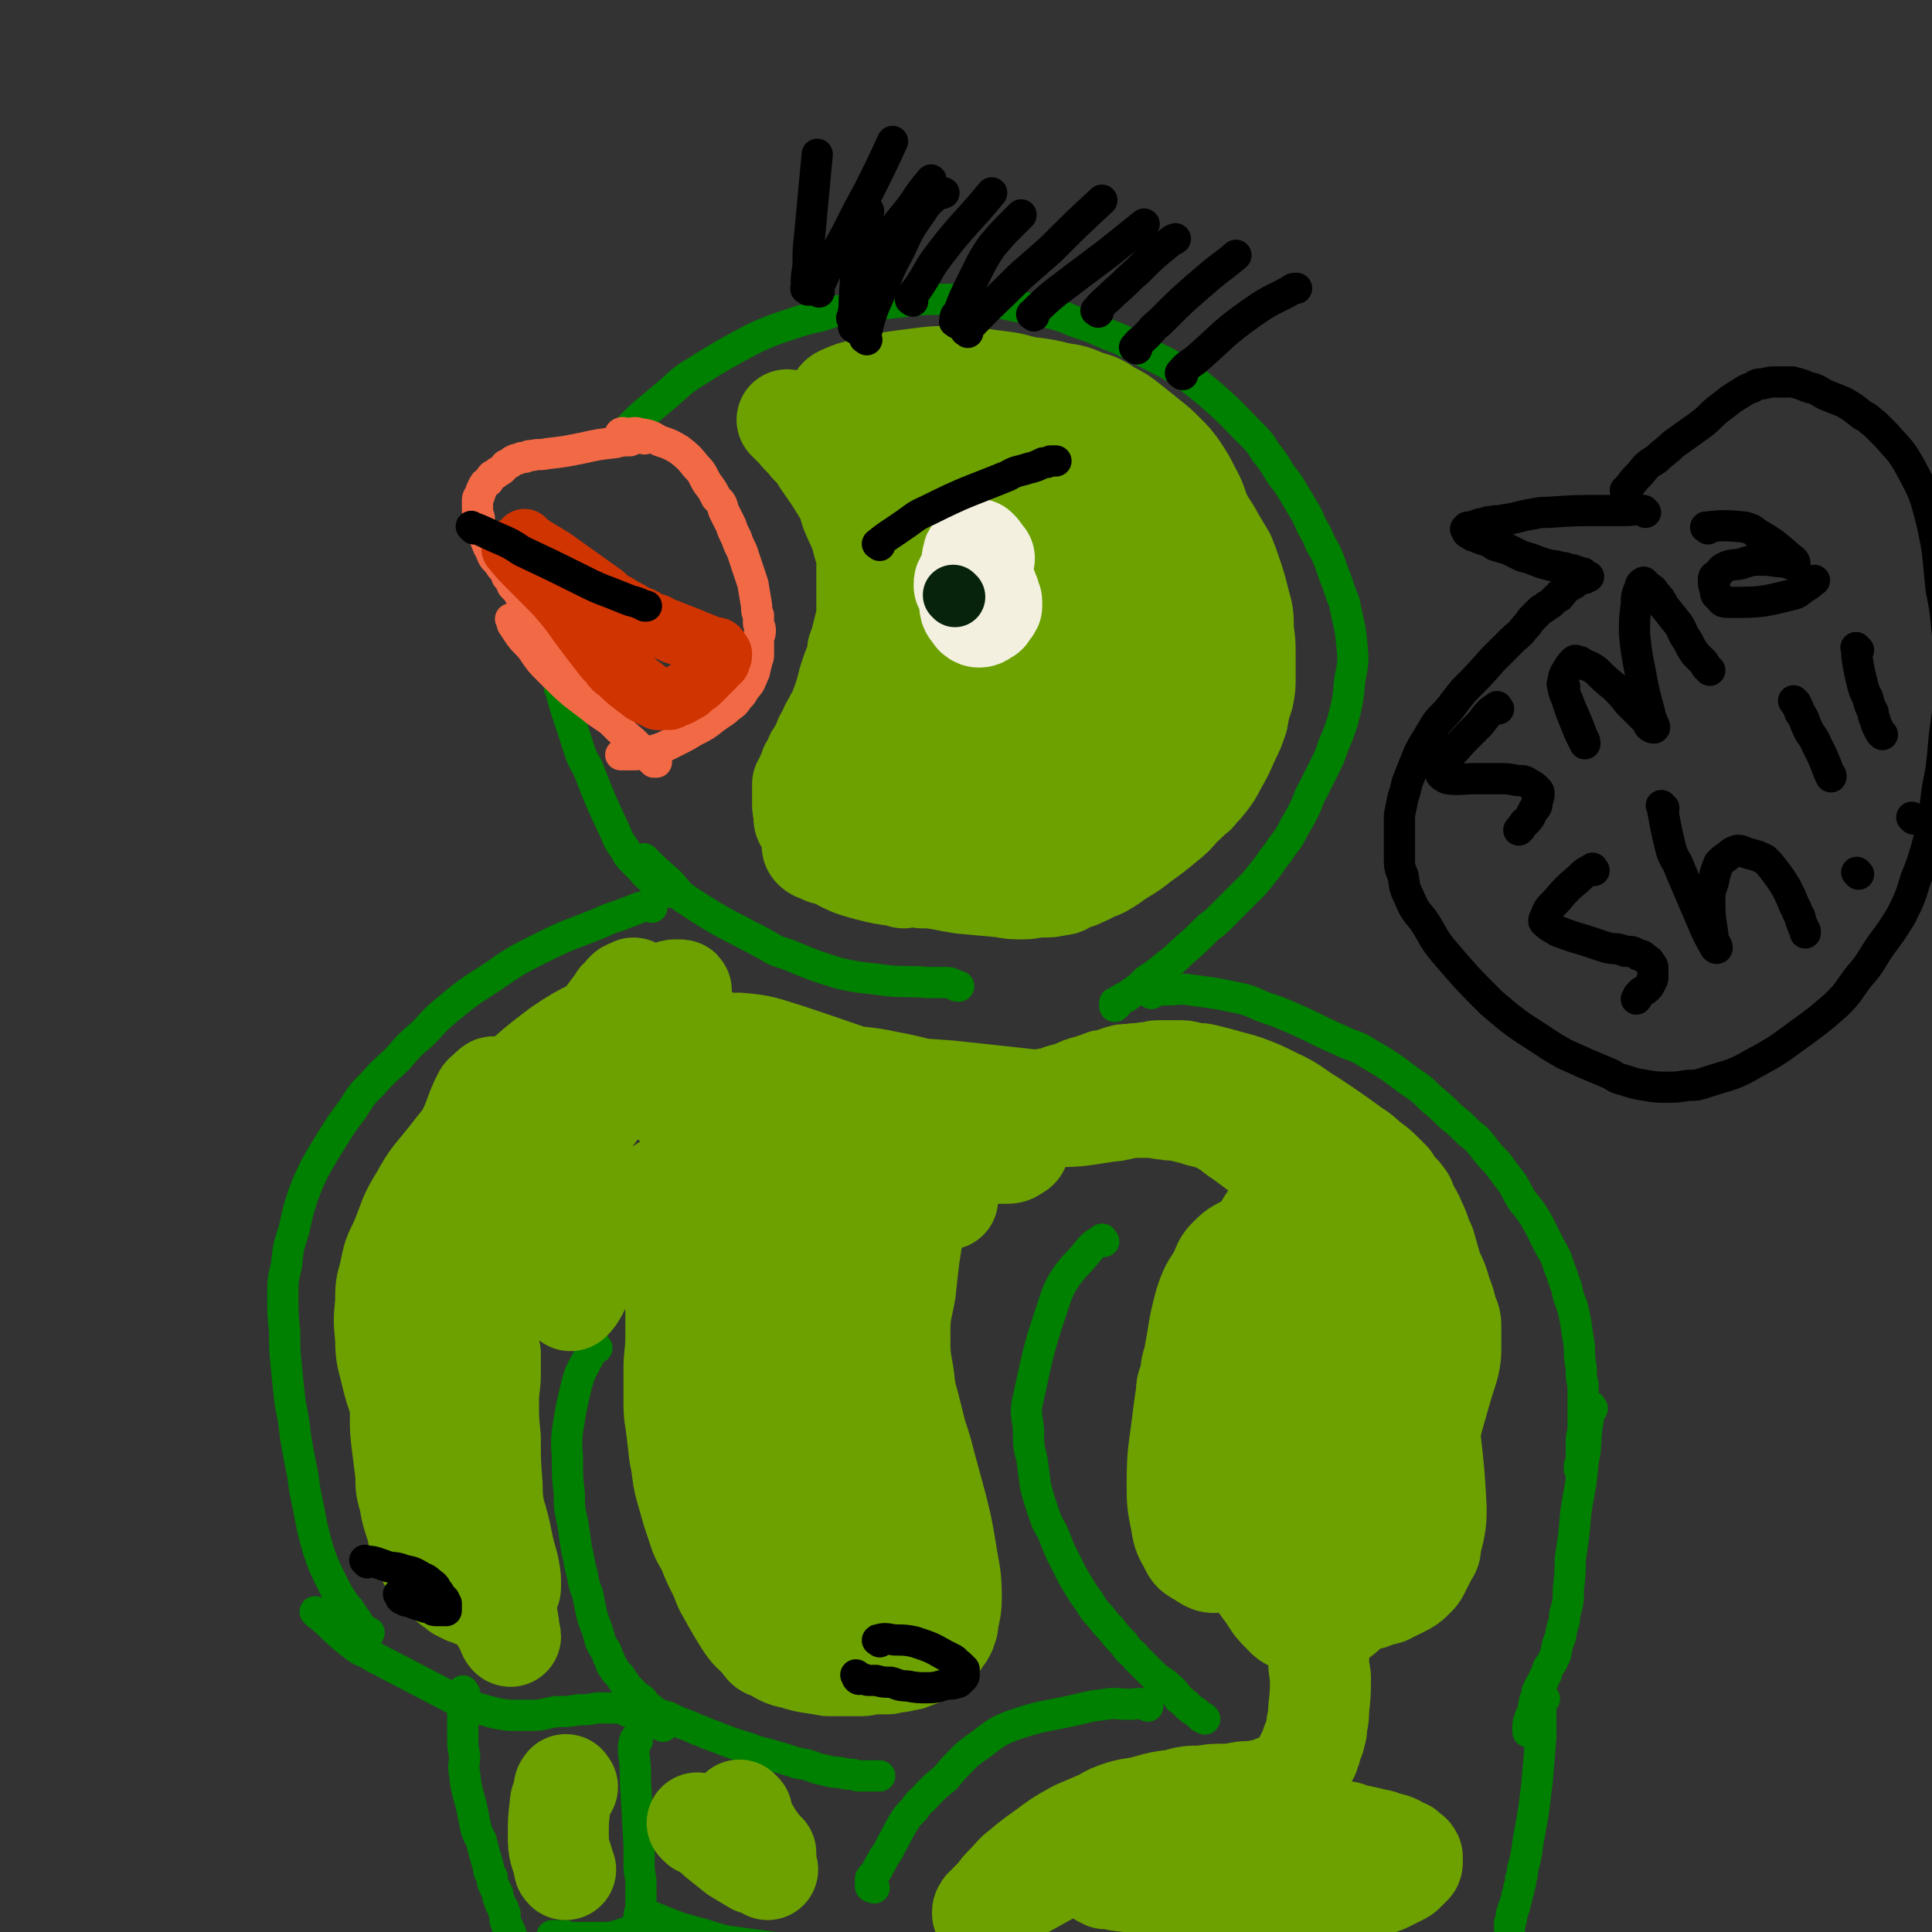 <svg viewBox='0 0 1052 1052' version='1.1' xmlns='http://www.w3.org/2000/svg' xmlns:xlink='http://www.w3.org/1999/xlink'><rect x="0" y="0" width="1052" height="1052" fill="#333333" stroke="none"/><g fill='none' stroke='#008000' stroke-width='17' stroke-linecap='round' stroke-linejoin='round'><path d='M339,239c-1,-1 -2,-1 -1,-1 11,-12 12,-12 25,-23 7,-6 7,-7 15,-12 16,-10 16,-10 33,-19 9,-4 9,-4 18,-7 9,-3 9,-3 18,-5 9,-3 9,-3 19,-4 9,-2 9,-2 19,-3 9,-1 9,-1 19,-2 8,0 8,0 15,0 9,0 9,0 17,1 9,1 9,1 18,3 8,1 8,1 16,3 8,2 8,2 15,5 9,3 9,3 18,7 8,3 8,3 17,8 8,4 8,4 16,8 11,7 11,7 21,15 14,12 13,12 25,24 4,4 4,4 7,9 4,5 4,5 7,10 3,5 4,5 7,10 3,5 3,5 6,10 3,5 3,5 5,10 3,5 3,5 5,10 3,5 3,5 5,10 2,6 2,6 4,11 2,6 2,6 4,11 2,11 3,11 4,22 1,10 1,10 -1,20 -1,11 -1,11 -4,23 -2,6 -2,6 -5,13 -2,6 -2,6 -5,12 -3,6 -3,6 -6,12 -3,5 -2,5 -5,11 -2,4 -2,4 -5,9 -3,6 -3,6 -7,11 -3,5 -4,5 -7,10 -4,5 -4,5 -8,10 -5,5 -5,5 -10,10 -4,4 -4,4 -8,8 -3,3 -3,3 -7,6 -7,7 -7,7 -15,14 -3,3 -3,3 -7,6 -6,5 -6,5 -12,9 -2,2 -2,2 -4,4 -3,2 -3,2 -7,5 -1,0 -1,0 -2,1 -1,1 -1,0 -2,1 0,0 0,1 -1,1 0,0 -1,0 -1,0 0,0 0,1 0,2 0,0 1,-1 1,-1 '/><path d='M627,541c-1,-1 -2,-1 -1,-1 3,-1 4,-1 9,-1 7,0 7,-1 13,0 15,2 15,2 29,5 7,2 7,3 13,5 6,2 6,2 13,5 14,6 14,7 28,13 6,3 7,2 13,6 12,7 12,7 24,16 6,4 6,4 11,9 6,5 6,5 11,10 5,4 5,4 10,9 4,3 4,3 8,8 3,4 3,4 7,8 3,4 3,4 6,8 5,6 4,7 8,13 5,6 5,6 9,13 3,6 3,6 6,12 3,5 3,5 5,11 2,5 2,6 4,11 1,5 1,5 3,10 1,4 1,4 2,9 1,7 1,7 2,13 0,6 0,6 1,12 0,5 0,5 1,9 0,5 0,5 0,10 0,4 0,4 0,8 0,3 0,3 0,6 0,3 -1,3 -1,7 0,3 0,3 0,5 0,2 0,2 0,4 0,2 0,2 -1,4 0,1 0,1 0,2 0,0 0,0 0,0 '/><path d='M601,676c-1,-1 -1,-2 -1,-1 -5,3 -5,3 -9,8 -5,6 -6,6 -11,13 -3,5 -3,5 -5,10 -9,27 -9,27 -15,55 -2,8 -1,8 0,17 0,9 0,9 2,17 1,8 1,8 2,15 2,7 2,7 4,13 2,6 2,6 5,11 2,5 2,5 4,10 2,4 2,4 4,8 3,6 3,6 6,11 3,5 3,5 6,9 3,5 3,5 6,8 3,4 3,4 6,7 3,4 3,4 7,8 3,5 4,4 7,8 4,4 4,4 8,8 5,5 6,4 11,9 2,2 2,2 4,5 2,1 2,2 4,3 1,2 1,1 3,3 2,1 2,1 4,3 0,0 0,0 1,1 1,0 1,0 2,1 0,0 0,0 0,0 '/><path d='M625,929c-1,-1 -1,-1 -1,-1 -5,-1 -5,0 -9,0 -7,0 -7,-1 -13,0 -8,1 -8,1 -16,3 -18,4 -19,3 -36,9 -10,4 -10,6 -19,12 -4,3 -4,3 -7,6 -5,5 -5,5 -9,10 -5,4 -5,4 -10,9 -3,4 -4,3 -7,8 -4,4 -4,4 -7,9 -3,5 -3,6 -6,11 -2,5 -3,4 -5,9 -2,2 -1,3 -3,5 -1,2 -2,2 -3,4 0,2 0,2 0,4 0,1 1,0 2,1 0,0 0,0 0,0 '/><path d='M867,767c-1,-1 -1,-2 -1,-1 -1,5 -1,6 -2,12 -1,9 0,9 -2,18 -1,14 -2,14 -4,28 -1,12 -1,12 -3,25 0,8 0,8 -1,16 0,7 0,7 -2,14 0,5 -1,5 -2,10 0,3 -1,3 -2,7 -1,3 0,4 -2,7 -1,3 -1,2 -3,5 -1,2 0,3 -2,5 0,2 -1,2 -2,4 -1,2 -1,2 -2,4 0,2 0,2 -1,4 -1,2 0,2 -1,4 0,2 0,2 -1,4 0,2 -1,1 -1,3 -1,2 -1,2 -1,5 0,1 0,1 0,2 0,0 0,0 0,0 '/><path d='M841,925c-1,-1 -1,-2 -1,-1 -1,4 -1,5 -1,11 0,6 0,6 0,11 -1,12 -1,12 -2,24 -2,17 -2,17 -5,33 -1,8 -1,8 -3,15 0,3 0,3 -1,5 0,3 0,3 -1,5 0,2 0,2 -1,4 0,2 0,2 -1,4 0,2 0,2 -1,3 0,2 0,2 -1,3 0,1 0,2 0,3 0,1 -1,1 -1,2 0,1 0,1 0,2 0,0 0,0 0,1 0,0 0,0 0,0 '/><path d='M355,494c-1,-1 -1,-2 -1,-1 -7,1 -7,2 -13,4 -7,3 -7,2 -13,5 -17,7 -17,6 -33,14 -14,7 -14,7 -27,16 -14,9 -14,9 -26,19 -7,6 -6,6 -12,12 -7,6 -7,6 -13,13 -7,7 -7,6 -14,14 -6,6 -6,6 -11,14 -6,8 -6,8 -11,16 -5,8 -5,8 -9,15 -4,8 -4,8 -7,16 -3,9 -3,10 -5,19 -3,9 -3,9 -4,19 -2,8 -2,8 -2,17 0,10 0,10 1,19 0,10 0,10 1,20 1,10 1,10 2,19 2,10 2,10 3,19 2,11 2,11 4,21 1,8 1,8 3,17 2,11 2,11 5,22 3,9 3,9 7,17 2,4 2,4 4,8 2,3 2,3 4,6 2,2 2,2 3,4 2,2 1,2 3,4 1,2 1,2 2,3 1,2 0,2 2,3 1,0 1,0 2,1 1,0 1,0 1,0 '/><path d='M325,734c-1,-1 -1,-2 -1,-1 -2,2 -2,2 -3,5 -4,8 -5,8 -7,16 -3,12 -3,13 -5,25 -1,9 0,9 0,18 0,8 0,8 1,16 0,8 0,8 2,17 1,7 1,7 2,14 2,7 1,7 3,13 1,6 1,6 3,11 1,5 1,5 2,10 1,4 1,4 3,9 1,3 1,3 2,7 1,2 1,2 3,5 1,3 1,3 2,5 1,2 0,2 2,4 1,2 1,2 3,4 1,1 1,1 2,3 1,1 1,1 2,3 1,1 1,1 2,2 1,1 1,1 2,2 1,1 1,1 2,2 1,1 1,0 3,2 1,1 0,1 2,3 2,1 2,1 4,3 4,2 4,2 8,3 7,4 8,3 16,7 4,1 4,2 8,3 10,4 10,4 20,7 7,3 7,2 13,4 7,2 7,2 13,4 6,1 6,1 11,3 5,1 4,1 9,2 3,0 3,0 7,1 3,0 3,0 6,1 2,0 2,0 4,0 2,0 2,0 4,0 2,0 2,0 3,0 1,0 1,0 1,0 '/><path d='M173,879c-1,-1 -2,-2 -1,-1 10,8 10,10 22,19 4,3 5,2 9,5 23,12 23,12 46,24 7,3 7,3 14,5 7,2 7,2 14,3 6,0 6,0 13,0 6,0 6,-1 13,-2 6,0 6,0 12,-1 5,0 5,0 10,-1 4,0 4,0 9,0 4,0 4,0 8,2 10,3 10,4 19,8 '/><path d='M253,922c-1,-1 -1,-2 -1,-1 -1,6 0,7 0,15 0,5 0,5 0,10 0,5 0,5 1,10 0,5 -1,5 0,10 1,10 2,10 4,19 1,5 1,5 2,10 1,4 1,3 3,7 1,4 1,4 2,8 1,3 1,3 2,7 0,3 1,3 2,5 0,3 0,3 1,5 1,2 1,2 2,4 0,2 0,2 1,4 0,2 1,2 2,4 0,2 0,2 1,3 0,1 0,1 0,3 0,1 0,1 1,3 0,1 0,1 1,2 0,1 1,1 1,3 1,1 0,1 1,3 0,1 1,1 1,2 0,1 0,1 0,3 0,0 1,0 1,1 0,0 0,0 1,1 0,0 0,1 0,1 '/><path d='M347,948c-1,-1 -1,-2 -1,-1 -1,2 -1,3 -1,7 1,8 1,8 1,16 1,18 1,18 2,35 0,6 0,6 0,11 0,5 1,5 1,10 0,3 0,3 0,7 0,3 0,3 0,6 0,2 -1,2 -1,4 0,2 0,2 -1,4 0,1 0,1 -2,3 -1,1 -1,1 -3,2 -3,1 -3,1 -6,2 -4,1 -4,1 -8,1 -4,0 -4,0 -8,0 -3,0 -3,0 -7,0 -3,0 -3,0 -5,-1 -2,0 -2,0 -4,0 -1,0 -1,0 -3,0 0,0 -1,0 0,0 0,0 0,1 1,1 1,0 1,0 1,0 '/><path d='M351,1043c-1,-1 -2,-2 -1,-1 9,3 10,4 21,8 4,1 4,1 7,2 9,2 9,3 18,5 15,2 15,2 30,4 3,1 3,1 7,1 3,0 3,0 7,0 2,0 2,0 4,0 3,0 3,0 5,1 1,0 0,0 1,0 '/><path d='M352,469c-1,-1 -2,-2 -1,-1 5,5 6,6 13,12 5,5 4,6 10,10 21,14 22,13 44,25 6,4 7,3 14,6 12,5 12,5 25,9 13,3 13,2 26,4 11,1 11,0 22,1 2,0 2,0 5,0 3,0 3,0 5,0 2,0 2,0 4,1 1,0 1,1 3,1 '/><path d='M306,376c-1,-1 -2,-2 -1,-1 4,15 5,16 10,32 2,6 2,6 5,11 7,18 7,18 15,35 2,5 2,5 5,9 2,4 2,4 5,7 2,2 2,2 4,4 2,2 2,3 4,4 1,2 2,1 3,3 2,1 2,1 3,2 2,1 2,1 3,2 2,1 3,1 4,2 '/></g>
<g fill='none' stroke='#F26946' stroke-width='17' stroke-linecap='round' stroke-linejoin='round'><path d='M351,239c-1,-1 -1,-2 -1,-1 -4,0 -4,1 -7,2 -4,0 -4,0 -8,1 -9,1 -9,1 -18,3 -10,2 -10,2 -19,3 -4,1 -4,0 -8,1 -2,0 -2,0 -4,1 -2,0 -2,0 -4,1 -1,0 -1,0 -3,1 -1,1 -1,1 -3,2 -1,0 -1,1 -2,2 -1,1 -1,1 -3,2 -1,1 -1,1 -3,2 -1,1 -1,1 -2,3 -2,1 -2,1 -3,3 -1,2 -1,2 -2,5 -1,1 -1,1 -1,3 0,2 0,2 0,3 0,3 0,3 1,6 0,3 0,3 1,6 2,5 2,5 4,10 2,3 1,3 3,6 2,2 2,2 4,5 2,2 2,2 3,5 2,2 2,3 3,5 3,3 3,3 5,7 2,3 2,2 4,5 2,3 2,3 4,6 2,3 2,3 4,5 2,3 2,3 3,5 2,2 2,2 4,4 2,2 2,2 4,4 2,2 2,2 3,3 2,2 2,2 3,4 2,1 1,1 3,3 1,1 1,0 3,2 1,1 1,1 3,3 1,1 1,1 2,2 1,1 2,1 3,2 1,1 1,1 2,2 1,0 1,0 2,1 1,1 1,1 2,2 '/><path d='M339,237c-1,-1 -2,-1 -1,-1 1,-1 2,0 4,0 3,0 3,-1 6,0 6,1 6,1 11,4 6,2 6,2 11,5 5,4 5,4 9,9 4,4 3,4 6,9 3,4 3,4 5,8 3,3 3,3 4,7 2,4 2,4 4,8 1,3 1,3 3,7 1,3 1,3 3,7 1,3 1,3 2,6 1,3 1,3 2,6 1,3 1,3 2,6 1,6 1,6 2,12 0,3 0,3 1,5 0,2 0,2 0,4 0,2 1,2 1,4 0,2 0,2 -1,4 0,2 0,2 0,4 0,1 0,1 0,3 0,2 0,2 0,3 0,2 -1,2 -1,4 -1,2 0,2 -1,3 0,2 0,2 -1,3 0,1 0,1 -1,3 -1,3 -2,3 -4,6 -1,2 -1,2 -3,4 -2,3 -2,3 -5,5 -3,3 -4,3 -8,6 -5,4 -5,4 -11,7 -5,3 -5,3 -9,5 -4,2 -4,2 -8,4 -3,1 -3,1 -6,2 -3,0 -3,0 -5,1 -3,1 -3,1 -5,1 -2,0 -2,0 -4,0 -1,0 -1,0 -3,0 0,0 0,0 0,0 '/><path d='M289,342c-1,-1 -2,-2 -1,-1 3,3 4,4 8,8 7,7 8,7 14,14 11,13 11,13 22,26 6,7 5,8 11,14 3,4 3,4 7,7 2,1 2,1 4,3 1,1 1,1 2,2 0,0 0,0 0,0 0,0 0,0 1,0 0,0 1,0 0,0 0,0 0,0 -1,-1 -1,-1 -1,-1 -3,-2 -4,-4 -4,-4 -8,-8 -6,-5 -6,-5 -12,-11 -5,-4 -5,-3 -11,-8 -12,-9 -12,-9 -23,-20 -5,-5 -5,-5 -9,-11 -3,-4 -4,-4 -7,-8 -2,-3 -2,-3 -4,-6 0,-1 0,-2 -1,-3 '/></g>
<g fill='none' stroke='#6CA100' stroke-width='55' stroke-linecap='round' stroke-linejoin='round'><path d='M368,548c-1,-1 -1,-2 -1,-1 -13,9 -13,10 -26,21 -9,7 -10,6 -18,15 -12,12 -11,12 -22,25 -5,7 -5,7 -8,14 -10,19 -10,19 -18,39 -4,10 -3,10 -6,21 -2,8 -1,9 -3,17 -3,13 -3,13 -6,25 0,4 0,4 -1,8 0,2 0,2 0,4 0,1 -1,1 -1,2 0,0 0,1 0,1 0,-1 0,-2 0,-3 0,-1 0,-1 0,-3 0,-3 0,-3 1,-5 1,-7 1,-7 3,-13 2,-7 2,-7 5,-15 5,-11 5,-11 10,-23 6,-13 5,-14 13,-26 7,-12 8,-12 16,-23 10,-13 11,-13 20,-25 8,-11 8,-11 16,-22 5,-7 4,-7 9,-14 4,-5 5,-5 9,-10 0,0 0,-1 -1,-1 -1,0 -1,0 -2,1 -2,0 -2,1 -3,2 -2,1 -2,1 -4,3 -4,3 -5,3 -9,6 -6,5 -6,5 -11,10 -7,6 -8,5 -14,12 -9,10 -9,11 -17,22 -8,11 -8,11 -16,23 -7,13 -7,13 -14,26 -6,12 -6,12 -11,24 -5,10 -5,10 -9,21 -3,10 -2,11 -4,21 -2,9 -2,9 -3,17 0,6 0,6 1,12 0,4 1,4 2,7 0,2 0,2 1,4 1,0 1,1 2,1 0,0 0,0 1,-1 0,-1 0,-1 1,-3 0,-2 0,-2 0,-4 1,-8 1,-8 3,-16 2,-12 1,-13 4,-25 4,-14 4,-14 9,-28 7,-19 7,-19 14,-39 8,-17 7,-17 15,-34 9,-17 10,-16 20,-32 6,-11 6,-11 13,-22 4,-6 5,-6 9,-12 3,-4 3,-4 5,-8 1,-2 1,-2 3,-5 0,0 0,-1 0,-1 0,0 0,0 -1,1 -1,0 -2,0 -3,1 -1,1 -1,1 -2,3 -2,1 -2,1 -3,3 -3,4 -3,4 -6,8 -6,8 -6,8 -12,16 -8,11 -8,11 -15,23 -9,14 -10,14 -17,29 -16,30 -15,30 -30,61 -5,11 -5,11 -9,23 -4,10 -4,10 -6,20 -2,11 -2,11 -4,23 0,3 -1,3 -1,6 0,1 0,1 0,3 0,0 0,0 -1,-1 0,-1 0,-1 0,-3 0,-2 -1,-2 -1,-4 0,-3 0,-3 0,-6 0,-7 0,-7 1,-13 1,-12 1,-12 3,-23 4,-13 4,-13 9,-25 5,-13 5,-13 12,-25 5,-11 6,-10 13,-20 5,-9 4,-9 10,-17 9,-10 9,-10 18,-19 10,-10 11,-10 22,-19 8,-7 8,-7 16,-14 5,-4 5,-4 11,-8 4,-4 4,-4 8,-8 3,-2 3,-3 6,-5 2,-2 2,-2 5,-4 1,-1 1,-1 3,-3 0,0 0,-1 0,-1 0,-1 0,-1 -1,-1 -1,0 -1,0 -2,0 -1,0 -2,0 -3,1 -5,2 -5,2 -10,4 -8,4 -8,4 -15,8 -18,10 -19,8 -35,19 -16,12 -16,13 -31,26 -8,8 -8,8 -15,16 -8,9 -8,9 -15,18 -8,10 -9,10 -15,21 -7,11 -6,12 -11,24 -4,8 -4,8 -6,18 -2,7 -2,7 -2,15 -1,10 -1,10 0,20 0,10 1,10 3,19 2,8 2,8 5,16 2,5 2,5 4,10 2,3 2,3 3,6 1,2 1,2 3,4 0,0 0,0 1,0 0,0 0,-1 1,-2 0,-1 0,-1 0,-2 0,-2 0,-2 0,-4 0,-8 0,-8 0,-17 1,-14 1,-14 2,-28 2,-14 3,-14 5,-28 2,-12 1,-12 3,-25 2,-11 2,-11 6,-23 3,-10 3,-9 7,-19 3,-7 4,-7 7,-14 2,-5 2,-5 4,-10 1,-3 2,-3 3,-7 1,-6 2,-9 2,-13 0,-1 -2,1 -3,2 -1,2 -2,1 -3,3 -5,10 -4,11 -9,21 -3,7 -4,7 -7,14 -4,10 -4,10 -7,19 -4,12 -4,12 -7,24 -3,11 -3,11 -5,21 -4,21 -5,21 -8,42 -1,8 0,8 -1,17 -1,8 -1,8 -1,16 0,8 0,8 1,16 1,8 1,8 2,16 0,7 0,7 2,14 1,6 1,6 3,12 2,6 1,6 3,12 2,4 2,4 4,8 2,3 2,3 4,6 2,2 2,2 4,4 2,2 3,2 5,4 2,1 2,1 4,3 2,1 2,1 4,2 2,0 2,0 3,1 2,1 2,1 4,1 2,0 2,0 3,0 3,0 3,0 7,-1 1,0 1,0 2,-1 1,0 2,1 3,0 0,0 0,-1 1,-2 1,-1 1,-1 1,-2 0,-2 0,-2 0,-4 -1,-9 -2,-9 -4,-18 -2,-10 -2,-10 -5,-20 -2,-9 -2,-9 -5,-19 -2,-8 -2,-8 -4,-17 -2,-7 -3,-7 -4,-14 0,-6 0,-7 1,-13 0,-5 0,-5 1,-11 0,-4 1,-4 2,-8 0,-2 0,-2 1,-5 0,-2 0,-2 1,-4 1,0 1,-1 2,-1 0,0 0,0 1,0 0,0 0,1 0,2 0,0 1,0 1,1 1,2 0,2 1,4 0,6 0,6 0,11 0,7 -1,7 -1,15 0,10 0,10 1,20 0,13 0,13 1,26 0,10 1,10 2,20 1,8 1,8 2,16 1,8 1,8 2,15 0,6 0,6 1,12 1,7 1,7 2,13 0,3 1,5 1,6 -1,0 -2,-3 -3,-6 -1,-1 -1,-1 -2,-3 -5,-14 -6,-14 -10,-28 -4,-10 -4,-10 -5,-22 -2,-13 -2,-13 -2,-26 0,-13 0,-13 1,-25 1,-18 1,-18 4,-36 2,-10 2,-10 5,-20 2,-9 2,-9 5,-18 3,-9 3,-9 6,-19 2,-9 2,-9 4,-18 2,-8 2,-8 5,-15 2,-7 1,-7 4,-14 3,-5 3,-5 6,-10 3,-5 3,-5 7,-10 3,-4 3,-4 7,-8 5,-5 5,-6 10,-10 5,-5 5,-4 10,-8 5,-3 5,-3 9,-6 5,-3 5,-3 10,-6 6,-3 6,-3 11,-6 4,-2 4,-2 9,-4 3,-2 3,-2 7,-3 2,-1 3,-1 5,-2 2,0 2,-1 4,-1 2,0 2,0 3,0 2,0 2,0 4,0 0,0 1,0 1,1 1,1 1,1 2,2 0,2 0,2 0,3 0,2 0,2 0,3 0,2 -1,2 -1,3 -1,3 0,3 -1,5 -1,4 -1,4 -2,8 -2,6 -2,6 -4,12 -1,6 -1,6 -3,12 -2,5 -2,5 -3,11 -2,5 -2,5 -3,11 -1,6 -1,6 -2,12 -1,8 -1,8 -2,15 -1,8 -1,8 -2,16 -1,7 -1,7 -2,14 -1,7 -1,7 -2,14 0,10 0,10 0,19 0,9 -1,9 -1,18 0,8 0,8 0,16 0,7 0,7 1,13 1,8 1,8 2,17 2,9 1,9 3,17 2,7 2,7 4,14 2,6 2,6 4,12 2,5 3,5 5,10 2,5 2,5 5,11 3,6 2,6 5,11 5,9 5,9 10,17 4,6 5,5 9,10 2,3 2,3 5,4 6,3 6,4 12,5 9,3 9,2 19,4 4,0 4,0 9,0 4,0 4,0 9,0 3,0 3,-1 7,-1 4,0 4,0 7,0 2,0 2,-1 5,-1 2,0 2,0 5,-1 2,0 2,0 4,-1 3,-1 4,-1 6,-3 3,-1 2,-2 5,-4 1,-1 1,0 2,-2 2,-1 2,-1 3,-3 1,-1 1,-1 2,-3 0,-2 0,-2 1,-3 1,-8 2,-8 2,-15 0,-13 -1,-13 -3,-26 -2,-12 -2,-12 -5,-24 -3,-11 -3,-11 -6,-22 -2,-8 -2,-8 -5,-17 -2,-8 -2,-8 -4,-16 -2,-7 -2,-7 -3,-16 -2,-11 -2,-11 -2,-23 0,-12 1,-12 3,-23 2,-19 2,-19 5,-37 1,-5 1,-5 3,-11 0,-1 0,-1 0,-1 0,-1 1,-1 1,-1 0,0 0,1 0,1 0,0 0,0 0,1 -1,2 -1,1 -2,3 -1,5 -1,5 -2,11 -2,8 -2,8 -4,17 -3,12 -4,12 -6,25 -5,19 -4,19 -8,39 -3,16 -3,16 -5,32 -2,14 -2,14 -3,28 0,12 0,12 -1,24 0,9 0,9 0,19 0,8 0,8 0,16 0,7 1,7 1,14 0,5 0,5 0,9 0,4 1,4 1,7 0,1 0,1 -1,3 0,1 0,2 0,2 0,-1 -1,-2 -1,-3 -1,-2 -1,-2 -2,-4 -4,-13 -5,-13 -7,-26 -8,-48 -9,-49 -13,-97 -2,-25 1,-25 1,-50 0,-28 -1,-28 0,-56 0,-6 1,-6 2,-11 1,-2 1,-4 2,-4 0,0 -1,2 -1,3 0,3 0,3 0,5 0,4 0,4 -1,8 -1,8 -1,8 -2,16 -8,36 -9,36 -16,72 -3,19 -3,19 -5,39 -1,17 -1,17 -2,34 -1,11 -1,11 -2,22 0,7 -1,7 -2,14 0,3 0,4 -1,7 0,2 -1,3 -1,3 -1,-1 0,-2 0,-3 0,-3 0,-3 0,-7 0,-17 0,-17 0,-35 1,-29 1,-29 3,-59 1,-22 0,-22 2,-45 0,-14 0,-14 2,-28 0,-6 1,-6 3,-12 0,-1 0,-2 1,-1 0,0 0,1 -1,3 0,3 0,3 0,6 0,5 0,5 0,10 -1,12 -2,12 -3,24 -2,20 -2,19 -4,39 -1,19 0,19 -1,38 0,15 1,15 0,29 0,9 0,9 -2,17 0,5 -1,13 -2,11 -3,-8 -3,-16 -5,-31 -4,-21 -4,-21 -7,-43 -2,-16 -3,-16 -3,-32 -1,-14 0,-14 0,-29 0,-12 0,-12 1,-25 0,-11 0,-11 0,-21 0,-8 0,-8 1,-16 0,-6 0,-6 1,-12 0,-6 0,-6 1,-12 0,-6 1,-6 2,-13 0,-5 1,-5 1,-11 0,-4 0,-4 0,-8 0,-2 0,-2 -1,-4 0,-1 0,-1 0,-2 -1,0 -1,-1 -2,-1 -1,0 -1,1 -2,2 -1,1 -2,1 -3,2 -3,2 -3,2 -5,5 -4,5 -4,5 -8,10 -7,7 -7,7 -14,13 -8,8 -8,8 -17,15 -10,9 -9,9 -19,18 -8,6 -9,6 -16,13 -4,5 -4,5 -8,10 -3,4 -3,4 -5,8 -1,2 -1,3 -1,5 0,2 0,5 1,4 3,-3 4,-6 7,-12 3,-4 2,-4 4,-8 7,-12 6,-13 15,-22 12,-12 12,-12 26,-21 10,-6 10,-6 22,-10 10,-3 10,-3 21,-4 14,0 14,0 29,2 14,1 14,2 28,5 13,2 13,2 24,6 9,2 9,2 17,5 4,2 4,2 8,4 1,0 1,0 3,0 0,0 1,0 1,0 -2,-1 -2,-1 -4,-2 -7,-3 -7,-3 -14,-6 -12,-4 -12,-4 -24,-8 -15,-5 -15,-4 -30,-9 -14,-5 -14,-5 -29,-10 -12,-4 -12,-4 -24,-8 -9,-4 -9,-3 -18,-7 -6,-2 -6,-2 -11,-6 -3,-2 -3,-2 -6,-4 -1,-1 -2,-2 -2,-3 0,0 1,-1 2,-1 1,0 1,0 3,0 4,1 3,1 7,2 24,5 24,6 48,11 14,3 14,2 29,5 14,2 14,2 27,5 12,2 12,3 24,6 11,3 11,3 22,5 9,2 9,2 19,4 6,1 6,1 12,1 3,0 4,0 6,-2 1,0 2,-1 2,-2 0,-1 0,-1 -1,-2 -11,-6 -12,-6 -24,-11 -50,-19 -50,-20 -101,-37 -13,-4 -14,-5 -27,-6 -4,0 -6,2 -8,4 -1,0 1,1 2,2 2,1 2,1 4,2 5,1 5,1 10,2 11,2 11,2 22,3 12,2 12,2 23,4 15,2 15,1 29,4 16,3 16,4 32,8 17,4 17,5 34,8 12,2 12,3 25,3 15,0 15,-1 30,-3 3,0 5,-1 6,-1 1,-1 -1,0 -3,0 -3,0 -3,0 -5,-1 -5,0 -5,0 -11,-1 -10,-1 -10,-1 -20,-2 -27,-3 -27,-3 -55,-6 -14,-1 -14,-1 -28,-2 -11,0 -11,0 -23,1 -8,0 -8,0 -16,0 -5,0 -5,0 -10,0 -2,0 -2,0 -4,0 0,0 0,1 1,1 1,0 1,0 2,0 3,0 3,1 5,1 3,0 3,0 6,1 7,0 7,0 14,1 8,1 8,1 16,3 9,1 9,1 19,3 8,1 8,1 16,2 8,1 8,1 16,2 8,0 8,0 16,1 7,0 7,0 13,-1 6,0 6,0 12,-1 5,0 5,0 10,-1 5,0 5,0 10,0 5,0 5,-1 10,-1 5,0 5,0 9,-1 4,0 4,0 8,0 5,0 5,0 9,0 3,0 3,1 7,1 4,1 4,0 8,1 4,1 4,1 8,2 5,2 5,1 10,3 3,1 3,1 6,3 4,2 4,3 7,5 3,2 3,2 7,5 4,3 4,3 8,6 5,4 5,4 9,8 6,5 6,5 11,9 5,5 5,6 10,11 4,5 3,5 7,10 5,6 5,5 9,11 5,6 5,6 8,12 8,11 9,10 14,22 10,22 10,23 17,46 4,13 4,14 5,27 2,18 2,18 3,36 0,6 0,6 -1,12 -1,4 -1,4 -2,8 0,3 0,3 -2,6 -1,2 -1,2 -2,4 -1,2 -1,2 -2,4 -1,2 -1,2 -3,4 -3,3 -3,3 -7,5 -4,2 -4,2 -8,4 -4,1 -4,1 -8,2 -5,1 -5,1 -11,1 -4,0 -4,-1 -9,-1 -5,-1 -5,0 -10,-1 -3,-1 -3,-1 -7,-2 -3,-1 -3,0 -6,-2 -3,-1 -3,-1 -5,-3 -6,-5 -6,-5 -11,-10 -6,-6 -7,-6 -12,-12 -8,-9 -8,-8 -14,-18 -7,-14 -6,-14 -11,-29 -3,-11 -3,-11 -4,-22 -1,-6 -1,-7 -1,-13 0,-4 1,-4 2,-8 1,-5 0,-5 2,-9 1,-4 1,-4 3,-8 3,-6 3,-7 7,-13 3,-6 4,-6 8,-12 6,-7 6,-7 12,-14 4,-5 4,-5 8,-10 3,-4 4,-4 7,-7 2,-3 2,-3 4,-5 2,-2 2,-2 3,-4 1,-1 1,-1 2,-2 0,0 1,-1 1,0 -1,1 -2,1 -3,3 -2,3 -2,3 -4,6 -5,9 -5,9 -9,17 -6,10 -7,10 -11,20 -6,13 -6,13 -10,25 -4,12 -4,12 -6,24 -1,10 -2,10 -1,20 0,13 0,13 4,25 3,10 4,10 10,19 4,7 5,7 11,12 5,5 4,5 10,8 5,3 5,3 10,5 5,1 5,1 11,0 3,0 3,0 6,-2 4,-3 5,-3 7,-8 7,-20 8,-21 11,-43 3,-18 2,-18 1,-37 -1,-19 -2,-19 -5,-38 -3,-15 -3,-15 -7,-29 -2,-8 -3,-8 -7,-15 -2,-4 -2,-4 -5,-7 -2,-1 -2,-2 -4,-2 -1,0 -1,2 -2,3 -1,3 -1,3 -2,6 -2,5 -2,4 -4,9 -4,11 -4,11 -6,22 -4,20 -6,20 -7,39 0,24 -1,24 4,48 6,29 3,35 18,58 5,8 15,11 22,5 16,-16 14,-24 22,-50 6,-18 7,-20 6,-39 -3,-25 -5,-27 -14,-51 -4,-8 -6,-7 -13,-13 -4,-4 -5,-4 -10,-6 -4,-2 -4,-2 -8,-2 -3,0 -4,0 -7,1 -4,1 -4,1 -8,3 -3,3 -3,3 -6,6 -5,7 -6,7 -10,15 -5,12 -5,12 -7,25 -1,17 -2,18 1,35 5,23 5,24 14,46 7,14 8,14 19,26 6,7 7,7 15,13 5,2 6,3 11,3 4,0 5,0 7,-2 5,-9 5,-10 7,-20 4,-22 5,-23 4,-45 0,-18 -1,-18 -5,-35 -3,-12 -3,-12 -9,-23 -7,-14 -8,-14 -18,-27 -2,-3 -2,-2 -5,-4 -3,-2 -3,-2 -5,-3 -2,0 -2,0 -4,1 -3,0 -4,0 -5,2 -12,19 -13,19 -21,40 -7,17 -7,18 -9,36 -1,17 0,17 2,34 1,9 0,9 4,17 2,6 3,6 7,10 2,2 2,3 5,3 3,0 3,0 6,-1 2,-2 3,-2 4,-4 5,-7 5,-7 8,-14 9,-26 10,-26 17,-52 5,-18 5,-18 7,-37 1,-13 1,-13 -1,-26 0,-8 -1,-8 -3,-16 -2,-5 -2,-5 -5,-9 -3,-4 -3,-4 -6,-7 -3,-3 -3,-3 -7,-6 -3,-2 -3,-3 -7,-4 -3,-2 -3,-2 -7,-3 -6,-1 -6,-2 -13,-1 -6,0 -6,1 -11,3 -6,3 -6,3 -10,7 -3,3 -3,4 -5,9 -5,8 -5,7 -8,16 -4,15 -3,15 -6,30 -3,16 -4,16 -6,33 -2,17 -3,17 -3,35 0,10 0,10 2,20 1,6 1,7 4,12 2,4 2,5 6,7 5,3 6,5 12,3 8,-1 9,-2 15,-8 11,-11 10,-12 18,-25 10,-17 10,-17 19,-35 5,-13 6,-13 9,-27 3,-13 3,-13 5,-27 1,-11 0,-12 -1,-23 0,-7 -1,-8 -3,-15 -2,-5 -2,-5 -5,-9 -2,-3 -3,-3 -6,-6 -3,-2 -3,-2 -6,-4 -3,-1 -3,-2 -7,-3 -3,0 -3,0 -6,1 -4,1 -5,0 -8,3 -6,4 -6,5 -10,10 -8,10 -8,10 -14,20 -5,11 -5,11 -8,23 -4,12 -4,12 -5,24 0,14 0,14 2,29 1,14 0,15 5,28 3,11 4,10 10,20 4,6 4,6 10,12 4,5 5,4 10,8 7,5 7,6 14,10 8,4 8,5 17,8 5,2 5,2 11,2 4,0 4,0 7,-1 3,-1 3,-1 5,-3 2,-2 2,-2 3,-4 9,-22 11,-21 16,-44 7,-27 4,-27 8,-54 2,-10 3,-9 4,-18 0,-8 -1,-8 -1,-16 0,-6 0,-6 -1,-13 0,-5 0,-5 -2,-10 -1,-5 -1,-5 -3,-9 -2,-5 -2,-5 -5,-8 -4,-5 -4,-5 -7,-9 -5,-6 -4,-6 -9,-11 -7,-6 -7,-6 -14,-10 -5,-4 -5,-5 -12,-6 -7,-2 -8,-1 -16,1 -4,1 -3,2 -6,5 -7,8 -7,8 -12,17 -8,12 -9,12 -15,25 -6,14 -6,14 -11,29 -3,11 -3,11 -5,23 -1,10 0,10 1,20 1,16 1,16 4,31 4,15 4,15 9,29 5,12 6,11 12,22 4,9 4,9 10,17 3,5 3,5 7,9 3,3 3,4 8,5 7,2 8,3 15,2 5,-1 5,-2 9,-5 4,-3 3,-3 6,-7 11,-17 13,-16 22,-35 11,-24 9,-25 18,-51 3,-10 2,-10 5,-20 2,-10 3,-10 4,-20 1,-9 1,-9 1,-18 0,-5 0,-6 -1,-11 -2,-5 -2,-5 -5,-10 -2,-3 -2,-4 -5,-7 -13,-11 -13,-12 -27,-20 -9,-5 -10,-4 -20,-7 -9,-2 -9,-3 -18,-4 -7,0 -7,0 -14,2 -5,1 -5,0 -9,3 -4,2 -4,3 -6,7 -3,5 -2,5 -5,11 -4,10 -5,9 -9,19 -5,12 -5,12 -9,24 -3,11 -3,11 -4,21 -1,13 -2,13 -1,25 2,14 2,14 7,27 4,11 5,11 11,21 5,7 6,7 11,14 5,5 4,6 9,11 6,6 6,6 13,11 6,4 6,4 12,8 4,2 4,3 8,4 4,0 4,0 7,-1 3,0 3,-1 5,-2 2,-2 2,-2 4,-4 2,-3 2,-3 4,-7 5,-7 5,-7 9,-15 7,-13 8,-13 13,-26 5,-15 4,-15 8,-30 4,-12 4,-12 7,-23 2,-7 2,-7 4,-14 2,-7 2,-6 4,-13 1,-5 1,-5 1,-10 0,-5 0,-5 0,-9 0,-5 0,-5 -2,-9 -1,-5 -1,-5 -3,-10 -2,-7 -2,-7 -5,-13 -2,-7 -2,-7 -4,-14 -3,-6 -2,-6 -5,-12 -2,-5 -2,-4 -4,-8 -2,-3 -1,-4 -3,-6 -2,-3 -2,-2 -4,-4 -2,-2 -2,-3 -3,-5 -2,-2 -2,-2 -4,-4 -3,-3 -3,-3 -7,-6 -4,-3 -4,-4 -9,-7 -11,-8 -11,-8 -23,-16 -10,-6 -9,-7 -20,-12 -8,-4 -8,-4 -16,-7 -3,-1 -3,-1 -7,-2 -7,-2 -7,-2 -15,-4 -4,-1 -4,0 -8,-1 -3,-1 -3,-1 -7,-1 -3,0 -3,0 -5,0 -3,0 -3,0 -5,0 -3,0 -3,1 -7,1 -4,1 -4,0 -8,1 -4,0 -4,0 -7,1 -3,1 -3,1 -5,2 -3,0 -3,0 -5,1 -3,1 -3,1 -6,2 -4,1 -4,1 -8,3 -3,1 -3,1 -7,2 -2,1 -2,1 -5,2 -3,0 -3,0 -5,1 -3,1 -2,1 -5,2 -5,1 -5,0 -9,2 -4,0 -4,1 -7,2 -2,0 -2,0 -4,1 -1,0 -1,0 -3,1 0,0 0,0 -1,0 0,0 -1,0 -1,1 1,1 2,1 3,2 '/><path d='M430,230c-1,-1 -1,-1 -1,-1 -1,-1 0,0 0,0 0,0 0,0 0,0 2,2 2,2 5,5 3,4 4,4 7,8 4,4 4,4 7,9 7,10 7,10 13,20 2,4 1,5 3,9 2,5 2,4 4,9 1,3 1,3 2,7 1,3 1,3 2,7 0,3 0,3 0,6 0,8 0,8 0,15 0,4 0,4 0,7 0,5 0,5 -1,9 -1,4 -1,4 -2,8 0,3 -1,3 -2,6 0,3 0,3 -1,6 0,2 -1,2 -2,5 -1,3 -1,3 -2,6 -2,8 -2,8 -5,16 -1,3 -2,3 -3,6 -2,3 -2,3 -3,6 -2,3 -2,3 -3,6 -2,4 -2,4 -4,7 -1,3 -1,3 -3,6 -1,3 0,3 -2,5 0,2 -1,2 -2,4 0,2 0,2 0,5 0,2 0,2 0,5 0,3 0,3 1,6 0,2 -1,3 1,5 2,5 2,5 6,9 2,3 2,3 5,6 4,3 4,3 9,6 6,3 7,3 14,5 8,2 8,2 16,3 6,1 6,0 13,1 5,0 5,0 11,1 5,1 5,1 11,2 11,1 11,1 22,2 5,1 5,1 11,1 5,0 5,-1 10,-1 5,0 5,0 9,-1 4,0 3,-1 7,-3 3,-1 3,0 6,-2 3,-1 3,-1 6,-3 3,-1 4,-1 7,-3 5,-3 4,-3 9,-6 5,-3 5,-3 10,-7 7,-5 7,-5 13,-10 5,-4 5,-4 9,-9 4,-3 4,-4 8,-7 3,-4 3,-3 6,-7 3,-4 3,-4 5,-8 4,-7 4,-7 7,-14 3,-6 3,-6 5,-12 1,-6 1,-6 3,-12 1,-5 1,-5 1,-11 0,-5 0,-5 0,-11 0,-7 0,-7 -1,-14 0,-8 0,-8 -2,-15 -2,-8 -2,-8 -4,-14 -2,-6 -2,-6 -4,-11 -3,-5 -3,-5 -6,-10 -3,-6 -4,-6 -7,-12 -3,-7 -2,-7 -6,-14 -3,-6 -3,-6 -7,-12 -3,-4 -3,-4 -7,-8 -4,-4 -4,-4 -9,-8 -5,-4 -5,-4 -10,-8 -5,-4 -5,-4 -11,-7 -6,-4 -6,-4 -13,-6 -7,-3 -7,-3 -14,-4 -8,-2 -8,-2 -16,-3 -7,-1 -7,-2 -14,-3 -8,-1 -8,-1 -15,-2 -8,0 -8,-1 -15,-1 -8,0 -8,0 -16,1 -8,1 -8,1 -15,2 -6,1 -6,1 -12,3 -7,2 -7,1 -14,4 -2,1 -3,1 -4,3 -1,4 -2,4 -2,8 0,7 0,8 2,15 1,9 1,10 5,18 10,20 11,20 24,38 7,9 8,8 16,17 8,8 8,9 16,17 8,7 8,9 17,14 16,7 16,8 33,11 5,1 6,0 11,-3 6,-4 7,-5 11,-12 9,-14 10,-14 16,-30 7,-19 7,-20 9,-40 0,-5 -2,-5 -6,-8 -2,-3 -3,-3 -7,-3 -3,0 -4,0 -6,2 -4,3 -4,3 -7,6 -9,10 -9,10 -17,21 -11,17 -14,16 -21,35 -12,28 -11,29 -17,58 -2,11 -1,12 1,23 1,8 1,9 5,16 3,5 3,6 9,8 9,4 10,5 19,4 10,-1 12,-1 20,-8 14,-12 14,-14 24,-31 14,-23 15,-23 23,-48 6,-19 6,-20 6,-39 0,-11 0,-13 -5,-23 -3,-7 -5,-7 -12,-10 -8,-4 -9,-5 -18,-5 -11,1 -12,1 -22,5 -15,6 -15,7 -28,16 -14,10 -14,10 -25,23 -10,11 -11,11 -18,25 -7,13 -7,13 -11,27 -3,16 -3,16 -4,32 0,14 0,15 4,28 2,8 3,10 10,16 8,7 9,10 20,10 25,0 30,2 51,-11 19,-13 16,-19 29,-40 14,-24 17,-24 24,-51 8,-32 8,-35 6,-66 -1,-7 -5,-6 -11,-9 -10,-4 -11,-4 -21,-5 -11,0 -12,-1 -21,3 -22,12 -24,12 -42,29 -10,11 -9,13 -15,26 -7,15 -7,16 -11,32 -4,14 -4,14 -6,29 -1,13 -1,14 0,27 1,9 1,10 5,18 3,7 4,7 10,11 9,6 10,7 21,9 12,2 15,6 24,0 27,-19 30,-22 48,-51 13,-19 11,-22 15,-45 2,-15 1,-16 -2,-31 -2,-11 -3,-11 -10,-20 -5,-8 -5,-8 -12,-14 -6,-5 -6,-5 -14,-9 -9,-3 -9,-4 -19,-5 -8,0 -9,1 -17,4 -9,4 -10,5 -16,12 -10,11 -10,12 -18,25 -11,18 -11,18 -19,38 -7,14 -7,15 -10,30 -3,15 -3,15 -2,30 0,8 0,9 3,16 1,6 1,7 5,10 4,2 5,3 10,2 9,-1 11,0 19,-6 19,-12 20,-12 35,-30 19,-24 19,-25 32,-53 12,-23 14,-24 18,-49 4,-24 5,-28 -2,-49 -4,-10 -9,-9 -20,-14 -6,-2 -7,-1 -14,0 -9,1 -10,1 -19,5 -9,6 -10,6 -16,15 -8,9 -8,10 -13,22 -6,13 -6,13 -10,28 -4,17 -4,17 -6,35 -2,14 -2,14 -3,28 0,14 0,14 2,28 1,7 1,7 4,13 1,3 2,4 5,4 4,0 6,-1 9,-4 13,-15 14,-15 24,-32 14,-24 14,-24 24,-49 8,-21 7,-21 12,-42 2,-10 3,-11 2,-21 0,-7 -1,-7 -4,-13 -2,-5 -3,-5 -7,-9 -5,-3 -5,-4 -10,-5 -7,-2 -8,-3 -16,-2 -8,1 -9,0 -17,4 -7,4 -6,6 -11,13 -8,11 -8,12 -13,25 -6,15 -7,16 -10,32 -4,18 -3,18 -4,36 0,9 0,9 2,18 1,4 1,5 4,8 1,2 2,3 4,3 3,0 4,0 6,-2 7,-6 8,-7 13,-14 12,-20 13,-20 21,-42 7,-20 8,-21 9,-42 0,-13 -1,-14 -5,-26 -3,-9 -4,-10 -11,-15 -9,-6 -10,-6 -20,-8 -4,-1 -4,1 -6,3 -2,2 -3,2 -4,5 -4,22 -4,22 -7,44 -2,14 -3,14 -2,27 1,11 2,11 4,22 2,5 1,6 4,10 1,2 3,2 5,1 2,-1 2,-2 3,-5 6,-13 7,-13 11,-28 4,-19 6,-19 5,-38 0,-14 -1,-14 -6,-27 -2,-7 -3,-7 -8,-13 -3,-3 -4,-4 -9,-5 -3,-1 -3,-1 -7,0 -2,0 -3,0 -4,2 -2,2 -2,3 -3,5 -1,7 1,7 0,14 0,17 -1,17 -2,35 0,17 -1,18 1,35 1,13 2,13 6,25 1,6 2,6 4,10 1,2 2,3 3,2 1,0 1,-2 1,-4 -1,-9 -1,-10 -4,-19 -4,-19 -3,-19 -9,-37 -7,-22 -6,-23 -17,-43 -5,-7 -7,-6 -13,-12 -1,0 -2,0 -2,-1 0,0 1,0 1,0 0,0 0,1 1,1 0,1 0,1 0,2 1,1 1,1 2,3 1,2 1,2 2,4 2,6 2,6 5,13 3,7 3,7 5,14 2,8 3,8 4,16 1,9 1,9 1,18 0,10 0,10 0,20 0,9 0,9 0,19 0,8 0,8 -1,16 0,9 0,9 -2,18 -1,7 -1,7 -3,15 -1,5 -1,5 -3,11 -1,3 -1,3 -3,7 -1,3 -1,3 -2,5 -2,3 -2,3 -4,5 -1,3 -1,3 -3,5 -1,2 -1,2 -3,4 -1,1 -1,1 -2,3 -2,2 -1,2 -3,4 -1,2 -2,2 -3,4 0,1 0,1 -1,3 0,1 -1,1 -2,3 0,1 0,1 -1,3 0,1 0,1 -1,2 0,1 0,1 0,3 0,1 0,2 1,2 9,5 9,6 20,8 14,2 14,1 29,0 7,0 7,-1 15,-3 2,0 2,-1 4,-2 1,0 2,0 3,-1 1,0 1,-1 1,-2 0,-1 0,-1 -1,-1 -4,-2 -4,-2 -8,-4 -12,-3 -12,-4 -24,-6 -10,-2 -10,-2 -20,-2 -7,0 -7,0 -13,0 -6,0 -6,1 -11,2 -4,0 -4,0 -7,2 -2,0 -3,0 -4,2 -1,1 -1,2 0,3 2,2 3,1 6,3 7,2 7,2 14,5 6,2 6,2 13,4 4,1 4,1 9,2 2,0 2,0 4,1 1,0 1,0 2,0 0,0 0,1 1,1 '/><path d='M700,827c-1,-1 -2,-2 -1,-1 2,10 2,11 5,23 1,4 2,3 3,7 4,12 3,12 6,23 3,12 3,12 5,23 0,5 0,5 1,11 0,9 0,9 -1,18 0,4 0,4 -1,8 0,3 0,3 -1,6 0,2 -1,2 -2,5 0,2 0,2 -1,4 0,2 -1,2 -2,3 -1,2 0,2 -1,4 -1,2 -1,2 -3,4 -1,2 -1,2 -4,3 -4,3 -4,3 -8,4 -5,2 -5,2 -10,3 -5,1 -5,0 -10,1 -5,1 -5,1 -9,1 -6,0 -6,0 -11,1 -8,0 -8,0 -15,2 -8,1 -8,1 -15,3 -7,2 -7,1 -14,3 -6,2 -6,2 -11,5 -7,3 -7,3 -14,6 -9,5 -9,5 -17,11 -7,5 -7,5 -13,10 -4,3 -4,4 -8,8 -3,3 -3,3 -5,6 -2,2 -2,2 -4,4 -2,2 -1,2 -3,3 0,1 -1,1 -1,2 0,0 0,1 0,1 1,-1 1,-1 3,-2 1,-1 1,-1 2,-2 7,-4 7,-4 14,-8 9,-5 9,-5 18,-10 8,-4 7,-4 15,-8 8,-3 9,-3 17,-6 6,-3 6,-3 13,-5 6,-2 6,-2 12,-3 5,-1 5,-2 10,-3 2,0 2,0 5,-1 3,-1 3,-1 6,-1 2,0 2,0 4,0 3,0 3,-1 6,-1 4,0 4,0 7,0 5,0 5,0 9,0 5,0 5,0 10,0 6,0 6,0 13,1 15,2 15,2 30,4 5,0 5,1 9,2 5,1 5,1 9,2 3,1 3,0 7,2 5,1 5,1 10,4 2,0 1,1 3,2 1,1 1,0 2,2 0,0 0,1 0,2 0,0 0,0 0,1 0,1 0,1 -1,2 0,0 0,0 -1,1 -1,1 -1,1 -2,2 -1,1 -1,1 -3,2 -4,2 -4,2 -8,4 -8,3 -8,3 -16,6 -10,3 -10,3 -20,5 -11,1 -12,1 -24,2 -10,0 -11,0 -22,0 -8,0 -8,0 -17,0 -5,0 -5,0 -10,1 -3,0 -3,-1 -5,0 -2,0 -2,1 -2,2 -1,0 0,0 1,0 1,0 1,0 2,0 0,0 0,0 1,0 5,0 5,0 9,0 11,0 11,0 22,-1 11,0 11,-1 22,-2 8,-2 8,-2 16,-4 5,-1 5,0 10,-2 4,0 4,0 7,-2 2,0 2,0 4,-2 0,0 1,-1 0,-2 -1,-1 -1,-2 -3,-3 -16,-6 -16,-6 -33,-10 -18,-4 -18,-4 -37,-6 -16,-1 -16,-1 -31,1 -9,0 -9,1 -18,3 -5,2 -5,2 -9,4 -1,1 -1,2 -2,4 0,1 0,1 1,3 1,0 1,0 2,1 3,0 3,0 7,1 25,3 25,3 51,7 11,1 11,1 21,2 10,1 10,-1 20,0 3,0 4,1 6,2 0,0 -1,0 -2,1 -1,0 0,0 -1,1 '/><path d='M404,987c-1,-1 -2,-2 -1,-1 0,1 0,2 2,5 1,3 1,3 3,6 3,5 3,5 7,10 0,1 1,1 2,2 '/><path d='M309,973c-1,-1 -1,-2 -1,-1 -1,1 -1,2 -1,4 -1,4 -2,4 -2,7 -1,8 -1,9 -1,17 0,8 1,8 3,15 0,2 0,2 1,3 '/><path d='M381,994c-1,-1 -2,-2 -1,-1 4,3 6,3 11,8 5,4 5,4 10,8 5,3 5,3 10,6 4,1 4,1 7,3 '/></g>
<g fill='none' stroke='#F3F0E0' stroke-width='55' stroke-linecap='round' stroke-linejoin='round'><path d='M536,304c-1,-1 -1,-1 -1,-1 '/><path d='M531,303c-1,-1 -1,-2 -1,-1 -1,3 -1,4 -1,8 -1,4 -1,4 -1,8 0,5 -1,5 0,11 0,3 1,3 3,6 0,0 1,1 2,1 2,0 2,-1 4,-2 1,0 0,-1 1,-2 1,-1 1,0 2,-2 0,-1 0,-1 0,-2 0,-1 0,-1 -1,-2 0,-2 0,-2 -1,-4 0,-1 -1,-1 -2,-3 -1,-1 -1,-1 -2,-3 -1,-1 -1,-1 -2,-2 -1,0 -1,-1 -2,-1 -1,0 -1,0 -2,0 -1,0 -1,1 -1,1 -1,1 -1,1 -1,2 -1,1 -1,1 -1,2 0,0 0,0 0,1 0,0 1,0 1,0 '/><path d='M533,300c-1,-1 -1,-1 -1,-1 '/></g>
<g fill='none' stroke='#07230B' stroke-width='33' stroke-linecap='round' stroke-linejoin='round'><path d='M520,325c-1,-1 -1,-1 -1,-1 '/></g>
<g fill='none' stroke='#CF3401' stroke-width='33' stroke-linecap='round' stroke-linejoin='round'><path d='M287,295c-1,-1 -2,-2 -1,-1 1,1 2,2 5,4 5,3 5,3 10,6 14,10 14,10 28,20 3,3 3,3 7,5 3,2 3,2 7,4 3,2 3,2 6,3 2,1 2,1 5,3 3,1 3,0 5,2 2,1 2,1 4,2 2,1 2,1 4,2 2,0 2,0 3,1 2,0 2,0 4,1 1,0 1,0 2,1 1,0 1,0 2,1 0,0 0,0 0,0 '/><path d='M280,300c-1,-1 -2,-2 -1,-1 4,5 5,6 11,12 6,6 6,6 12,12 14,16 13,17 28,33 6,7 7,7 14,13 2,2 2,3 4,4 3,2 3,2 5,4 3,2 3,2 6,4 '/><path d='M298,314c-1,-1 -2,-2 -1,-1 1,2 2,3 4,7 3,4 3,4 6,8 9,13 9,13 19,26 3,4 3,4 6,7 2,3 2,3 5,5 4,4 4,4 8,7 2,2 2,1 4,3 1,1 1,1 3,2 2,1 2,1 4,2 1,0 1,0 2,1 1,0 1,0 3,0 1,0 1,0 3,0 1,0 1,0 2,-1 1,0 1,0 2,-1 1,0 2,0 3,-1 1,0 1,-1 3,-2 1,0 1,0 2,-1 1,-1 1,-1 2,-2 2,-1 2,-1 4,-3 1,-1 1,-1 2,-2 0,-1 0,-1 1,-2 1,0 1,0 2,-1 1,-1 1,-1 2,-2 0,-1 0,-1 1,-2 0,-1 1,0 2,-1 0,-1 0,-1 0,-2 0,0 1,0 1,-1 0,0 0,0 0,-1 0,0 -1,0 -1,-1 -1,-1 0,-1 -1,-2 -1,-1 -2,0 -4,-1 -5,-2 -5,-2 -10,-4 -5,-2 -5,-2 -10,-4 -5,-2 -5,-2 -9,-3 -4,-2 -4,-2 -9,-4 -5,-2 -5,-2 -10,-4 -4,-2 -4,-2 -9,-4 -4,-2 -4,-2 -8,-4 -4,-3 -4,-3 -8,-5 -4,-3 -4,-3 -9,-6 -3,-2 -3,-2 -6,-5 -3,-2 -3,-2 -5,-4 -2,-2 -2,-2 -4,-3 -1,-2 -1,-2 -2,-3 -1,0 -1,-1 -2,-1 -1,-1 -2,-1 -2,-1 -1,-1 0,0 1,0 '/></g>
<g fill='none' stroke='#000000' stroke-width='17' stroke-linecap='round' stroke-linejoin='round'><path d='M472,185c-1,-1 -2,-1 -1,-1 3,-12 3,-13 8,-24 5,-12 5,-13 11,-24 5,-11 5,-11 12,-21 3,-5 4,-5 8,-9 2,-1 2,0 4,-1 '/><path d='M521,176c-1,-1 -2,-1 -1,-1 0,-3 0,-3 2,-5 3,-8 3,-8 7,-16 5,-10 5,-11 11,-20 6,-7 6,-7 13,-14 1,-1 1,-1 3,-3 '/><path d='M598,170c-1,-1 -2,-1 -1,-1 4,-5 5,-5 10,-10 6,-5 6,-6 12,-11 9,-9 9,-9 19,-17 1,-1 1,0 2,-1 '/><path d='M644,204c-1,-1 -2,-1 -1,-1 3,-4 4,-4 8,-7 15,-13 14,-14 31,-26 10,-7 10,-6 21,-12 1,-1 1,-1 3,-1 '/><path d='M896,279c-1,-1 -1,-1 -1,-1 -5,-1 -5,0 -10,0 -7,0 -7,0 -14,0 -14,0 -14,0 -28,1 -4,0 -4,0 -9,1 -7,1 -7,2 -15,3 -3,1 -3,0 -7,1 -2,0 -2,0 -4,1 -2,0 -2,0 -4,1 -2,0 -1,1 -3,1 -1,0 -1,0 -2,0 0,0 0,0 -1,1 0,0 1,0 1,1 0,0 0,0 0,1 1,1 1,0 2,1 1,1 1,1 2,1 2,1 2,1 5,2 3,1 3,1 6,3 3,1 3,1 7,2 4,2 4,2 8,4 4,1 4,1 9,3 3,1 3,1 7,2 2,0 2,0 5,1 2,0 2,0 4,1 2,0 2,0 4,1 1,0 1,0 2,1 1,0 1,0 2,0 0,0 0,0 1,1 0,0 0,0 0,0 1,1 2,1 2,1 -1,0 -2,0 -2,0 0,0 0,1 0,1 0,0 0,0 -1,0 0,0 0,0 -1,0 0,0 -1,0 -1,0 -1,0 0,1 -1,1 -1,1 -1,1 -1,1 -1,0 -1,0 -1,0 0,0 0,1 0,1 0,0 -1,0 -1,0 -1,0 -1,1 -1,1 -1,1 -1,0 -2,1 -1,1 -1,1 -2,2 0,1 0,1 -1,1 -1,1 -1,1 -1,2 -1,0 -1,0 -2,1 -1,1 -1,1 -2,2 -1,1 -1,1 -3,2 -1,1 -1,1 -3,2 -2,2 -2,2 -4,4 -3,3 -2,3 -5,6 -3,4 -4,4 -7,7 -5,5 -5,5 -10,10 -8,9 -8,9 -16,17 -4,5 -4,5 -7,9 -4,5 -4,4 -8,9 -3,5 -3,5 -6,10 -3,5 -3,5 -5,10 -2,5 -2,5 -4,10 -2,5 -1,5 -3,10 -1,5 -1,5 -2,10 0,6 0,6 0,12 0,5 0,5 0,11 0,5 0,5 2,10 1,5 0,5 3,11 3,7 3,7 8,13 6,9 5,10 12,18 12,14 12,14 25,27 13,11 13,11 27,20 6,4 6,4 13,8 11,5 11,5 23,10 5,2 4,3 9,4 6,2 6,2 12,3 6,1 6,1 12,1 5,0 5,0 11,-1 5,0 5,0 11,-2 12,-4 13,-3 25,-10 15,-8 15,-9 29,-19 8,-6 8,-6 16,-13 7,-7 6,-7 12,-15 7,-8 6,-8 12,-17 6,-8 6,-8 11,-16 5,-10 5,-10 8,-20 4,-10 4,-10 7,-21 2,-7 1,-7 3,-14 1,-8 1,-7 2,-15 2,-10 2,-10 3,-20 1,-14 2,-14 3,-27 0,-11 0,-11 0,-21 0,-10 0,-10 -1,-20 -1,-10 -1,-10 -3,-20 -2,-18 -1,-18 -5,-36 -4,-16 -4,-16 -12,-31 -5,-9 -6,-9 -13,-17 -3,-3 -3,-3 -6,-6 -4,-3 -3,-3 -7,-5 -5,-4 -5,-4 -10,-7 -5,-2 -5,-2 -10,-4 -4,-2 -4,-3 -9,-4 -5,-2 -5,-2 -9,-3 -5,0 -5,0 -9,0 -3,0 -3,0 -7,1 -3,0 -3,0 -6,2 -3,1 -3,1 -6,3 -5,3 -5,3 -10,7 -7,5 -6,6 -13,11 -7,5 -7,5 -14,10 -4,4 -5,4 -9,8 -5,3 -5,3 -9,8 -3,3 -3,3 -6,7 -1,1 -1,1 -2,2 '/><path d='M816,386c-1,-1 -1,-2 -1,-1 -5,3 -5,4 -9,9 -5,5 -5,5 -9,9 -7,8 -9,9 -13,17 0,2 2,3 4,4 7,1 8,0 15,0 6,0 6,0 13,0 5,0 5,0 10,1 4,0 4,0 7,2 2,1 2,1 4,3 1,1 1,1 1,2 0,2 0,2 -1,4 0,3 0,3 -2,5 -1,2 -1,2 -2,4 -1,1 -1,2 -3,3 -1,2 -1,1 -2,3 0,0 0,0 -1,1 '/><path d='M852,374c-1,-1 -2,-2 -1,-1 0,1 0,2 1,5 2,4 2,4 3,7 4,9 4,9 7,17 1,1 1,2 1,3 0,0 0,-1 -1,-2 -2,-4 -2,-4 -4,-9 -4,-10 -4,-10 -7,-21 0,-3 0,-3 1,-6 2,-3 2,-4 5,-7 1,-1 1,0 2,0 2,0 2,1 4,2 3,1 3,1 6,3 5,5 5,5 10,9 4,4 4,4 8,9 5,5 5,5 10,10 1,1 0,2 2,3 0,0 2,1 2,0 -1,-3 -2,-4 -3,-9 -3,-11 -3,-11 -5,-22 -2,-10 -2,-10 -3,-20 0,-8 0,-8 1,-16 0,-4 0,-5 2,-9 0,-1 0,-2 2,-3 0,0 0,0 1,1 1,1 1,1 2,2 2,1 2,1 3,3 3,3 3,3 5,7 4,5 4,5 8,10 3,5 2,5 5,9 2,4 2,4 4,7 2,2 2,2 4,4 1,1 1,1 2,3 1,1 1,1 2,2 '/><path d='M930,288c-1,-1 -2,-1 -1,-1 9,-1 11,-1 21,0 3,1 4,1 6,3 10,6 10,6 19,14 2,1 3,3 2,3 -1,1 -2,0 -5,-1 -6,0 -6,-1 -13,-1 -5,0 -5,0 -11,2 -4,1 -5,0 -9,2 -2,1 -2,2 -4,4 -2,1 -2,1 -2,3 0,2 0,3 1,5 0,2 0,3 2,4 2,3 2,3 6,3 16,0 17,0 33,-4 5,-1 4,-2 9,-5 2,-1 2,-2 4,-3 '/><path d='M868,474c-1,-1 -1,-2 -1,-1 -4,2 -4,2 -7,5 -7,6 -7,6 -13,13 -4,4 -4,4 -6,9 -1,2 0,2 1,3 2,2 3,2 6,4 8,3 8,3 15,5 6,2 6,2 12,4 5,1 5,0 10,2 4,0 4,0 7,2 2,0 2,0 4,2 2,1 2,1 3,3 1,1 1,1 1,3 0,2 0,2 0,4 0,1 0,1 -1,3 -1,1 0,1 -2,3 -1,1 -1,1 -3,2 -1,1 -1,1 -2,2 0,0 0,1 -1,2 0,0 0,0 0,0 '/><path d='M906,440c-1,-1 -2,-2 -1,-1 2,11 2,12 5,24 2,6 3,5 5,11 6,14 6,14 12,28 3,7 3,7 7,14 0,0 1,1 1,0 0,-1 -1,-2 -2,-4 -1,-10 -2,-10 -2,-21 0,-5 0,-5 2,-11 1,-5 1,-5 3,-10 2,-2 2,-2 5,-4 2,-2 2,-2 5,-3 3,0 3,1 7,2 4,1 4,1 8,3 3,3 3,3 6,7 3,4 3,4 6,9 2,4 2,4 4,9 2,3 1,3 3,6 1,4 1,4 3,8 0,0 0,0 0,1 '/><path d='M978,383c-1,-1 -2,-2 -1,-1 1,2 2,2 3,6 3,4 2,4 4,8 2,5 3,4 5,9 4,8 4,8 7,16 1,1 1,1 1,2 '/><path d='M1012,476c-1,-1 -1,-1 -1,-1 '/><path d='M479,297c-1,-1 -2,-1 -1,-1 6,-5 7,-5 14,-10 6,-4 6,-5 13,-8 22,-11 22,-10 44,-19 5,-3 5,-2 11,-4 4,-1 4,-1 8,-3 2,0 2,0 4,-1 1,0 1,0 2,0 1,0 1,0 1,0 '/><path d='M258,288c-1,-1 -2,-2 -1,-1 6,2 7,3 14,6 7,3 7,3 13,7 17,8 17,8 33,16 8,4 8,4 16,7 5,2 5,2 10,4 4,1 4,1 8,3 0,0 0,0 1,0 '/><path d='M479,894c-1,-1 -2,-1 -1,-1 3,-1 4,-1 9,0 6,0 6,0 11,1 9,3 9,3 16,7 2,1 2,1 4,2 2,1 2,1 3,3 1,0 1,0 2,1 1,1 1,1 2,2 0,0 0,1 0,2 0,0 0,0 0,1 0,1 0,1 -1,2 -1,1 -1,1 -2,2 -3,1 -3,1 -6,1 -5,1 -5,2 -11,2 -5,0 -6,0 -11,-1 -5,0 -5,-1 -9,-2 -4,0 -4,0 -8,-1 -2,0 -2,0 -4,0 -2,0 -2,-1 -4,-1 -1,0 -1,1 -2,0 -1,-1 0,-2 -1,-2 '/><path d='M200,851c-1,-1 -2,-2 -1,-1 5,0 6,1 12,3 4,1 4,0 9,2 5,1 5,1 10,4 3,1 3,2 6,4 1,1 1,1 2,3 1,1 1,1 2,3 1,1 1,1 2,2 0,0 0,1 1,2 0,1 0,1 0,3 0,0 0,1 0,1 -1,0 -1,0 -2,0 -1,0 -1,0 -3,0 -2,0 -2,0 -3,-1 -4,-1 -4,-1 -7,-2 -3,-1 -3,-1 -5,-2 -2,0 -2,0 -3,-1 -1,0 -1,0 -2,-1 0,-1 0,-1 0,-1 0,-1 0,-1 -1,-1 '/><path d='M1012,354c-1,-1 -2,-2 -1,-1 0,3 0,5 1,10 1,5 1,5 2,9 1,4 1,4 3,8 1,4 1,4 3,8 0,2 0,2 1,4 1,4 1,3 3,7 0,0 0,0 1,1 '/><path d='M1042,446c-1,-1 -1,-1 -1,-1 '/><path d='M619,190c-1,-1 -2,-1 -1,-1 2,-3 3,-3 6,-6 4,-4 3,-4 7,-7 13,-13 13,-13 27,-25 7,-6 8,-6 15,-12 '/><path d='M527,181c-1,-1 -2,-1 -1,-1 14,-15 15,-15 30,-30 8,-7 8,-7 16,-14 14,-14 14,-14 28,-27 '/><path d='M563,172c-1,-1 -2,-1 -1,-1 11,-11 12,-11 25,-21 8,-6 8,-6 16,-12 10,-8 10,-8 20,-16 '/><path d='M465,174c-1,-1 -2,-1 -1,-1 1,-5 1,-5 3,-9 3,-8 3,-9 7,-16 4,-10 4,-10 10,-19 6,-10 7,-9 14,-19 4,-6 4,-6 9,-12 '/><path d='M497,164c-1,-1 -2,-1 -1,-1 1,-3 1,-3 3,-5 7,-10 6,-11 13,-20 13,-17 14,-16 28,-33 '/><path d='M440,158c-1,-1 -2,-1 -1,-1 0,-6 0,-6 1,-12 0,-9 0,-9 1,-18 2,-22 2,-22 4,-43 '/><path d='M446,159c-1,-1 -2,-1 -1,-1 7,-16 8,-16 16,-31 6,-12 6,-12 12,-23 7,-14 7,-14 13,-27 '/><path d='M466,179c-1,-1 -2,-1 -1,-1 0,-14 0,-14 1,-27 1,-7 1,-7 2,-15 2,-10 3,-10 5,-21 '/></g>
</svg>
